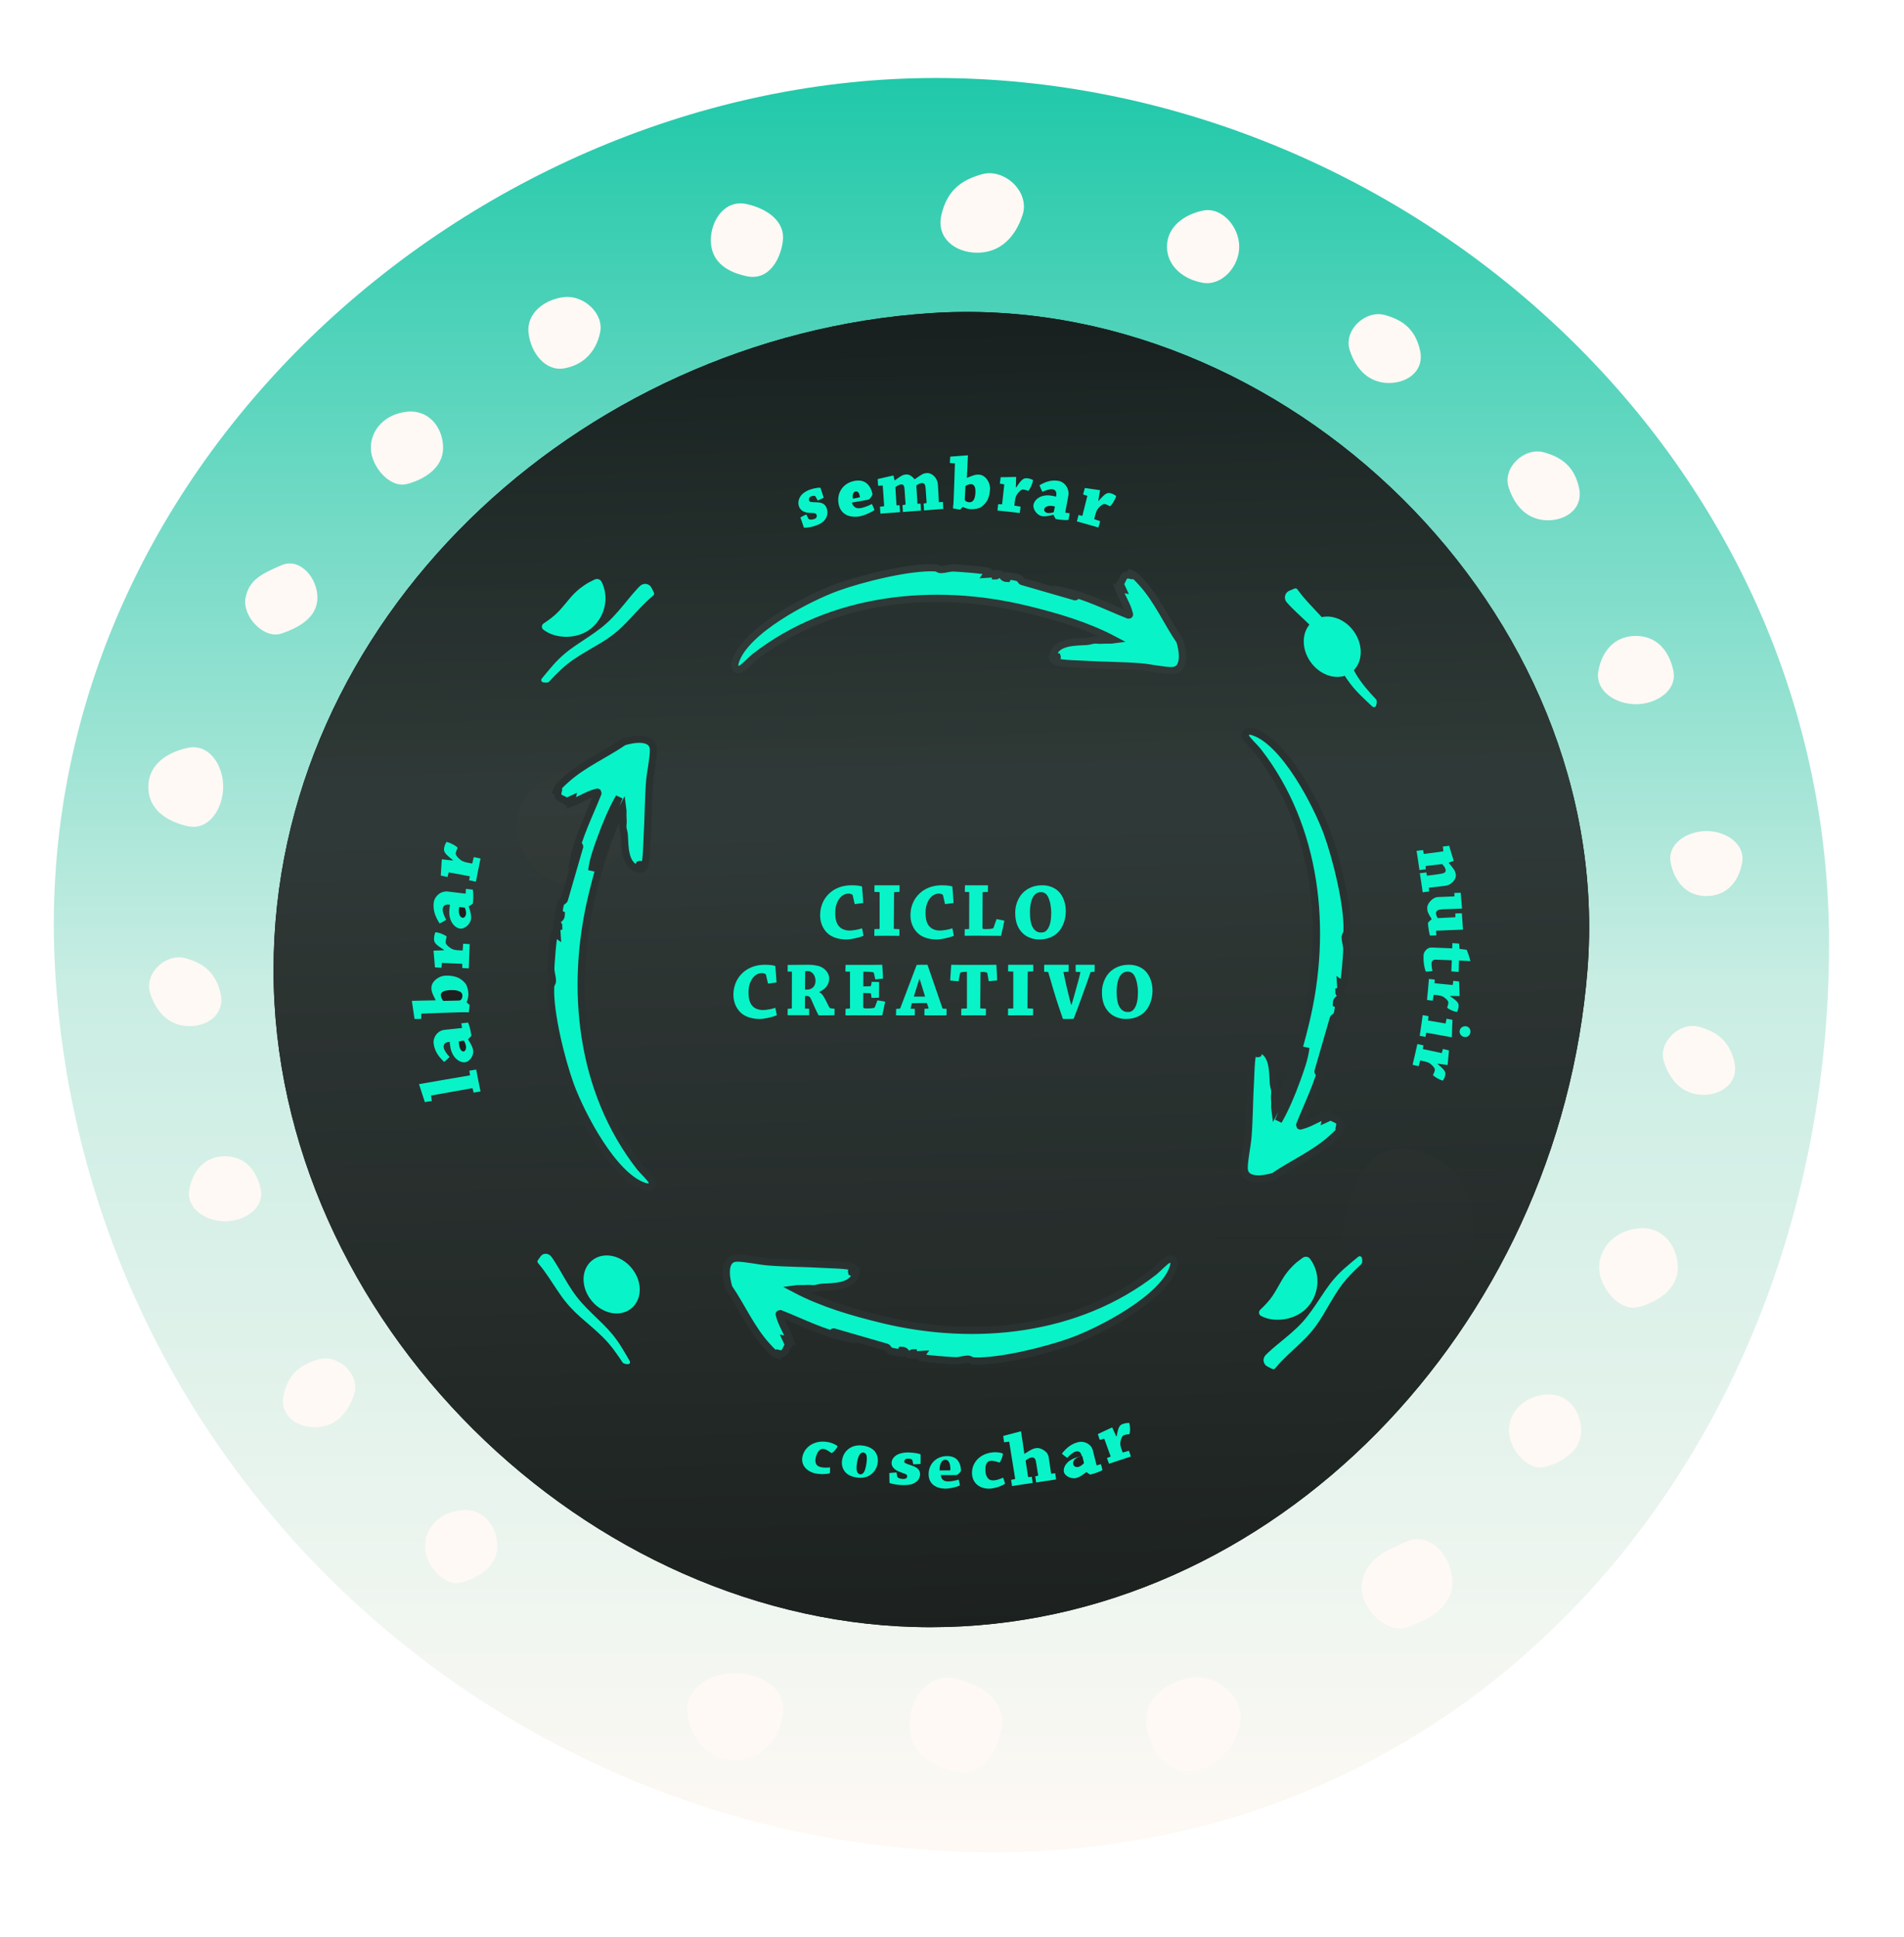 <?xml version="1.0" encoding="UTF-8"?>
<svg width="527px" height="536px" viewBox="0 0 527 536" version="1.1" xmlns="http://www.w3.org/2000/svg" xmlns:xlink="http://www.w3.org/1999/xlink">
    <title>Group 15</title>
    <defs>
        <linearGradient x1="50%" y1="2.05781572e-14%" x2="50%" y2="100%" id="linearGradient-1">
            <stop stop-color="#1FC8A9" offset="0%"></stop>
            <stop stop-color="#C9EDE3" offset="51.036%"></stop>
            <stop stop-color="#FFF9F5" offset="100%"></stop>
        </linearGradient>
        <path d="M231.186,491.016 C367.876,491.016 483.017,384.85 491,246.914 C498.983,108.979 375.502,0 247.226,0 C118.95,0 0,102.956 0,239.646 C0,376.337 94.495,491.016 231.186,491.016 Z" id="path-2"></path>
        <linearGradient x1="48.071%" y1="0.619%" x2="50%" y2="99.962%" id="linearGradient-4">
            <stop stop-color="#151918" offset="0%"></stop>
            <stop stop-color="#2B3432" offset="37.322%"></stop>
            <stop stop-color="#151918" offset="100%"></stop>
        </linearGradient>
        <path d="M242.657,428.742 C337.61,428.742 416.596,345.948 424.489,246.909 C432.382,147.871 340.567,58.568 242.657,65.077 C144.747,71.586 60.824,150.402 60.824,246.909 C60.824,343.416 147.704,428.742 242.657,428.742 Z" id="path-5"></path>
        <filter x="-115.3%" y="-115.4%" width="330.7%" height="330.8%" filterUnits="objectBoundingBox" id="filter-7">
            <feMorphology radius="64" operator="dilate" in="SourceAlpha" result="shadowSpreadOuter1"></feMorphology>
            <feOffset dx="0" dy="0" in="shadowSpreadOuter1" result="shadowOffsetOuter1"></feOffset>
            <feGaussianBlur stdDeviation="128" in="shadowOffsetOuter1" result="shadowBlurOuter1"></feGaussianBlur>
            <feColorMatrix values="0 0 0 0 0.335   0 0 0 0 0.635   0 0 0 0 0.58  0 0 0 0.12 0" type="matrix" in="shadowBlurOuter1"></feColorMatrix>
        </filter>
    </defs>
    <g id="Page-1" stroke="none" stroke-width="1" fill="none" fill-rule="evenodd">
        <g id="Group-15" transform="translate(14.893, 21.586)">
            <mask id="mask-3" fill="white">
                <use xlink:href="#path-2" transform="translate(245.684, 245.508) scale(-1, 1) translate(-245.684, -245.508)"></use>
            </mask>
            <use id="Mask-Copy-3" fill="url(#linearGradient-1)" transform="translate(245.684, 245.508) scale(-1, 1) translate(-245.684, -245.508)" xlink:href="#path-2"></use>
            <g id="Group-16" mask="url(#mask-3)" fill="#FFF9F5">
                <g transform="translate(26.161, 26.352)">
                    <path d="M289.166,442.092 C295.914,440.88 300.594,436.329 302.142,429.237 C303.69,422.146 296.117,415.534 289.197,416.292 C282.277,417.049 275.464,421.958 276.251,429.237 C277.039,436.516 282.417,443.303 289.166,442.092 Z" id="Oval-Copy-4"></path>
                    <path d="M115.111,54.005 C120.271,53.079 123.85,49.599 125.034,44.176 C126.217,38.754 120.426,33.699 115.135,34.278 C109.844,34.857 104.634,38.611 105.237,44.176 C105.839,49.742 109.951,54.931 115.111,54.005 Z" id="Oval-Copy-5"></path>
                    <path d="M291.946,30.338 C297.146,31.192 301.946,25.861 301.946,20.338 C301.946,14.815 297.146,9.292 291.946,10.338 C286.746,11.384 281.946,14.815 281.946,20.338 C281.946,25.861 286.746,29.484 291.946,30.338 Z" id="Oval-Copy-6"></path>
                    <path d="M348.446,402.37 C354.709,400.268 360.946,396.67 360.946,389.87 C360.946,383.07 354.906,375.801 348.374,378.641 C341.842,381.48 337.232,383.52 335.946,389.87 C334.66,396.22 342.184,404.472 348.446,402.37 Z" id="Oval-Copy-24"></path>
                    <path d="M36.859,127.386 C41.84,125.714 46.801,122.852 46.801,117.443 C46.801,112.034 41.997,106.253 36.801,108.512 C31.606,110.77 27.94,112.393 26.917,117.443 C25.894,122.494 31.878,129.057 36.859,127.386 Z" id="Oval-Copy-23"></path>
                    <path d="M117.446,196.37 C124.946,194.409 132.946,189.431 132.946,180.87 C132.946,172.31 126.954,164.37 117.446,165.37 C107.939,166.37 101.946,173.117 101.946,180.87 C101.946,188.623 109.946,198.331 117.446,196.37 Z" id="Oval-Copy-19"></path>
                    <path d="M412.446,313.776 C417.711,312.399 423.327,308.905 423.327,302.896 C423.327,296.887 419.12,291.313 412.446,292.015 C405.773,292.717 401.566,297.453 401.566,302.896 C401.566,308.338 407.182,315.152 412.446,313.776 Z" id="Oval-Copy-19"></path>
                    <path d="M71.588,86.01 C76.427,84.745 81.588,81.533 81.588,76.01 C81.588,70.488 77.722,65.365 71.588,66.01 C65.454,66.656 61.588,71.009 61.588,76.01 C61.588,81.012 66.749,87.276 71.588,86.01 Z" id="Oval-Copy-20"></path>
                    <path d="M386.588,358.01 C391.427,356.745 396.588,353.533 396.588,348.01 C396.588,342.488 392.722,337.365 386.588,338.01 C380.454,338.656 376.588,343.009 376.588,348.01 C376.588,353.012 381.749,359.276 386.588,358.01 Z" id="Oval-Copy-21"></path>
                    <path d="M86.588,390.01 C91.427,388.745 96.588,385.533 96.588,380.01 C96.588,374.488 92.722,369.365 86.588,370.01 C80.454,370.656 76.588,375.009 76.588,380.01 C76.588,385.012 81.749,391.276 86.588,390.01 Z" id="Oval-Copy-22"></path>
                    <path d="M165.672,28.51 C171.992,29.82 175.133,23.429 175.651,18.53 C176.17,13.632 171.819,9.945 165.672,8.551 C159.525,7.158 155.693,13.123 155.693,18.53 C155.693,23.937 159.352,27.199 165.672,28.51 Z" id="Oval-Copy-14"></path>
                    <path d="M223.451,442.125 C231.531,443.8 235.546,435.629 236.209,429.367 C236.872,423.104 231.31,418.391 223.451,416.609 C215.592,414.827 210.693,422.454 210.693,429.367 C210.693,436.279 215.371,440.449 223.451,442.125 Z" id="Oval-Copy-25"></path>
                    <path d="M347.946,307.586 C358.716,307.586 366.761,302.975 366.761,292.206 C366.761,281.436 362.25,273.398 350.446,270.37 C338.642,267.342 333.446,279.101 330.946,289.87 C328.446,300.64 337.177,307.586 347.946,307.586 Z" id="Oval-Copy-15"></path>
                    <path d="M162.454,439.057 C169.719,439.057 174.106,433.955 175.609,426.931 C177.112,419.907 169.719,415.057 162.454,415.057 C155.188,415.057 147.94,419.823 149.298,426.931 C150.656,434.039 155.188,439.057 162.454,439.057 Z" id="Oval-Copy-9"></path>
                    <path d="M431.233,200.053 C436.681,200.053 439.97,196.227 441.097,190.961 C442.224,185.694 436.681,182.057 431.233,182.057 C425.785,182.057 420.35,185.631 421.368,190.961 C422.387,196.29 425.785,200.053 431.233,200.053 Z" id="Oval-Copy-9" transform="translate(431.244, 191.055) scale(-1, 1) translate(-431.244, -191.055)"></path>
                    <path d="M21.233,290.053 C26.681,290.053 29.97,286.227 31.097,280.961 C32.224,275.694 26.681,272.057 21.233,272.057 C15.785,272.057 10.35,275.631 11.368,280.961 C12.387,286.29 15.785,290.053 21.233,290.053 Z" id="Oval-Copy-9" transform="translate(21.244, 281.055) scale(1, -1) translate(-21.244, -281.055)"></path>
                    <path d="M411.732,146.953 C417.453,146.953 420.907,142.936 422.09,137.406 C423.273,131.876 417.453,128.057 411.732,128.057 C406.012,128.057 400.305,131.81 401.375,137.406 C402.444,143.002 406.012,146.953 411.732,146.953 Z" id="Oval-Copy-12" transform="translate(411.744, 137.505) scale(1, -1) translate(-411.744, -137.505)"></path>
                    <path d="M10.813,180.683 C16.848,182.056 20.718,175.751 20.718,169.78 C20.718,163.808 16.848,157.729 10.813,159.058 C4.777,160.388 0,163.899 0,169.871 C0,175.843 4.777,179.311 10.813,180.683 Z" id="Oval-Copy-16"></path>
                    <path d="M387.39,96.052 C392.764,96.052 397.283,92.484 395.985,86.97 C394.687,81.457 391.629,78.729 386.255,77.24 C380.881,75.751 374.741,81.457 376.525,86.97 C378.309,92.484 382.016,96.052 387.39,96.052 Z" id="Oval-Copy-8"></path>
                    <path d="M11.39,236.052 C16.764,236.052 21.283,232.484 19.985,226.97 C18.687,221.457 15.629,218.729 10.255,217.24 C4.881,215.751 -1.259,221.457 0.525,226.97 C2.309,232.484 6.016,236.052 11.39,236.052 Z" id="Oval-Copy-17"></path>
                    <path d="M343.39,58.052 C348.764,58.052 353.283,54.484 351.985,48.97 C350.687,43.457 347.629,40.729 342.255,39.24 C336.881,37.751 330.741,43.457 332.525,48.97 C334.309,54.484 338.016,58.052 343.39,58.052 Z" id="Oval-Copy-10"></path>
                    <path d="M430.39,255.052 C435.764,255.052 440.283,251.484 438.985,245.97 C437.687,240.457 434.629,237.729 429.255,236.24 C423.881,234.751 417.741,240.457 419.525,245.97 C421.309,251.484 425.016,255.052 430.39,255.052 Z" id="Oval-Copy-11"></path>
                    <path d="M48.44,347.052 C53.814,347.052 58.333,343.484 57.035,337.97 C55.737,332.457 52.679,329.729 47.305,328.24 C41.931,326.751 35.791,332.457 37.575,337.97 C39.359,343.484 43.066,347.052 48.44,347.052 Z" id="Oval-Copy-8" transform="translate(47.26, 337.526) scale(-1, 1) translate(-47.26, -337.526)"></path>
                    <path d="M232.17,22 C238.376,22 243.594,17.88 242.095,11.513 C240.596,5.146 237.065,1.997 230.859,0.277 C224.654,-1.442 217.564,5.146 219.623,11.513 C221.683,17.88 225.965,22 232.17,22 Z" id="Oval-Copy-13" transform="translate(230.807, 11) scale(-1, 1) translate(-230.807, -11)"></path>
                </g>
            </g>
            <mask id="mask-6" fill="white">
                <use xlink:href="#path-5"></use>
            </mask>
            <g id="Mask-Copy-3" opacity="0.962">
                <use fill="black" fill-opacity="1" filter="url(#filter-7)" xlink:href="#path-5"></use>
                <use fill="url(#linearGradient-4)" fill-rule="evenodd" xlink:href="#path-5"></use>
            </g>
            <g id="Nutrir" mask="url(#mask-6)">
                <g transform="translate(345.107, 338.271) rotate(-50) translate(-345.107, -338.271)translate(325.107, 330.414)" id="Group-2-Copy-2">
                    <g transform="translate(-0, -0)">
                        <g id="Group-11" transform="translate(0, -0)" fill="#09F3C8">
                            <path d="M25.188,7.088 C25.146,6.75 25.095,6.413 25.036,6.076 C24.764,4.441 24.396,2.825 24.223,1.164 C24.041,-0.532 24.174,-2.267 24.365,-3.951 C24.366,-3.955 24.366,-3.96 24.367,-3.964 C24.448,-4.692 23.813,-5.293 23.112,-5.147 C18.919,-4.276 14.78,0.302 14.78,5.302 C14.78,10.367 18.234,14.606 22.862,15.688 C23.631,15.867 24.4,15.391 24.602,14.611 C24.835,13.709 25.111,12.538 25.188,11.776 C25.22,11.468 25.248,11.161 25.272,10.853 C25.385,9.59 25.345,8.337 25.188,7.088" id="Fill-1" transform="translate(20.058, 5.278) rotate(-90) translate(-20.058, -5.278)"></path>
                            <path d="M22.626,20.673 C22.91,17.823 22.764,14.987 22.304,12.164 C21.854,9.27 21.243,6.401 20.976,3.467 C20.69,0.488 20.966,-2.545 21.339,-5.497 L21.339,-5.497 C21.4,-5.996 20.882,-6.533 20.389,-6.923 C20.017,-7.216 19.473,-7.003 19.386,-6.531 C19.099,-4.976 18.798,-3.425 18.565,-1.864 C18.124,0.9 18.093,3.649 18.383,6.436 C18.659,9.334 19.096,12.236 19.189,15.163 C19.3,18.129 18.854,21.095 18.309,23.992 C17.944,25.963 17.555,27.93 17.314,29.917 C17.289,30.125 17.262,30.427 17.235,30.765 C17.131,32.093 18.294,33.16 19.572,32.905 C20.104,32.799 20.63,32.673 21.148,32.527 C21.417,32.452 21.605,32.202 21.609,31.916 C21.617,31.243 21.637,30.02 21.685,29.318 C21.883,26.426 22.368,23.553 22.626,20.673" id="Fill-3-Copy" transform="translate(20, 12.943) rotate(90) translate(-20, -12.943)"></path>
                        </g>
                    </g>
                </g>
            </g>
            <g id="Cosechar" mask="url(#mask-6)">
                <g transform="translate(132.571, 315.001)" id="Group-14">
                    <g transform="translate(20.069, 21.216) rotate(50) translate(-20.069, -21.216)translate(0.764, 11.216)">
                        <ellipse id="Oval" stroke="#09F3C8" stroke-width="4" fill="#09F3C8" cx="18.653" cy="7.15" rx="6.58" ry="5.15"></ellipse>
                        <path d="M21.676,24.958 C21.933,22.207 21.801,19.469 21.385,16.745 C20.979,13.951 20.427,11.182 20.186,8.351 C19.928,5.475 20.177,2.547 20.513,-0.302 L20.513,-0.302 C20.569,-0.784 20.101,-1.302 19.656,-1.678 C19.32,-1.962 18.829,-1.756 18.75,-1.3 C18.491,0.2 18.219,1.697 18.009,3.204 C17.611,5.873 17.582,8.525 17.844,11.216 C18.093,14.013 18.489,16.814 18.573,19.639 C18.673,22.503 18.27,25.366 17.778,28.162 C17.448,30.064 17.097,31.963 16.879,33.88 C16.856,34.081 16.832,34.373 16.808,34.699 C16.714,35.981 17.764,37.011 18.918,36.765 C19.399,36.662 19.873,36.54 20.341,36.4 C20.584,36.327 20.754,36.087 20.757,35.81 C20.764,35.161 20.783,33.98 20.826,33.302 C21.005,30.511 21.443,27.738 21.676,24.958" id="Fill-3-Copy-2" fill="#09F3C8" transform="translate(19.305, 17.497) rotate(90) translate(-19.305, -17.497)"></path>
                    </g>
                </g>
            </g>
            <g id="Labrar" mask="url(#mask-6)">
                <g transform="translate(147.107, 150.271) rotate(140) translate(-147.107, -150.271)translate(127.107, 142.414)" id="Group-9">
                    <g transform="translate(-0, 0)">
                        <path d="M25.091,12.289 C25.049,11.95 24.999,11.613 24.94,11.275 C24.67,9.638 24.305,8.019 24.134,6.356 C23.953,4.658 24.084,2.921 24.274,1.235 C24.275,1.23 24.275,1.226 24.276,1.221 C24.356,0.492 23.727,-0.109 23.03,0.037 C18.869,0.909 14.762,5.494 14.762,10.5 C14.762,15.572 18.189,19.817 22.783,20.9 C23.545,21.08 24.309,20.603 24.509,19.821 C24.74,18.918 25.014,17.746 25.091,16.983 C25.122,16.675 25.151,16.367 25.175,16.059 C25.286,14.794 25.247,13.539 25.091,12.289" id="Fill-1" fill="#09F3C8" transform="translate(20, 10.476) scale(-1, -1) rotate(-90) translate(-20, -10.476)"></path>
                        <path d="M22.628,10.503 C22.912,7.653 22.766,4.817 22.305,1.994 C21.856,-0.9 21.244,-3.769 20.977,-6.702 C20.691,-9.682 20.967,-12.715 21.339,-15.667 L21.339,-15.667 C21.401,-16.166 20.882,-16.703 20.389,-17.093 C20.017,-17.386 19.473,-17.173 19.385,-16.701 C19.099,-15.146 18.797,-13.595 18.564,-12.034 C18.123,-9.27 18.091,-6.521 18.382,-3.733 C18.658,-0.836 19.096,2.066 19.189,4.993 C19.3,7.959 18.853,10.926 18.308,13.822 C17.943,15.793 17.553,17.761 17.312,19.747 C17.287,19.955 17.26,20.257 17.233,20.595 C17.13,21.923 18.292,22.99 19.571,22.735 C20.104,22.629 20.63,22.503 21.148,22.357 C21.418,22.282 21.606,22.033 21.61,21.746 C21.618,21.073 21.638,19.85 21.686,19.148 C21.884,16.257 22.37,13.384 22.628,10.503" id="Fill-3-Copy" fill="#09F3C8" transform="translate(20, 2.773) scale(1, -1) rotate(90) translate(-20, -2.773)"></path>
                    </g>
                </g>
            </g>
            <g id="Sembrar" mask="url(#mask-6)">
                <g transform="translate(354.107, 157.747) rotate(54) translate(-354.107, -157.747)translate(334.107, 150.414)" id="Group-14">
                    <g transform="translate(0, 0)">
                        <path d="M22.697,15.191 C22.989,12.34 22.839,9.504 22.366,6.682 C21.905,3.787 21.277,0.919 21.003,-2.015 C20.709,-4.994 20.992,-8.027 21.375,-10.979 L21.375,-10.979 C21.438,-11.479 20.906,-12.016 20.399,-12.405 C20.017,-12.699 19.459,-12.486 19.369,-12.013 C19.075,-10.459 18.765,-8.908 18.526,-7.347 C18.073,-4.582 18.041,-1.834 18.339,0.954 C18.622,3.851 19.072,6.754 19.167,9.68 C19.281,12.647 18.823,15.613 18.263,18.509 C17.888,20.481 17.488,22.448 17.241,24.434 C17.215,24.643 17.187,24.944 17.16,25.282 C17.054,26.611 18.247,27.678 19.56,27.423 C20.107,27.316 20.647,27.19 21.179,27.045 C21.456,26.969 21.649,26.72 21.652,26.434 C21.66,25.761 21.681,24.538 21.73,23.835 C21.934,20.944 22.432,18.071 22.697,15.191" id="Fill-3-Copy-2" fill="#09F3C8" transform="translate(20, 7.46) scale(1, -1) rotate(90) translate(-20, -7.46)"></path>
                        <ellipse id="Oval" fill="#09F3C8" cx="19.568" cy="7.333" rx="8.846" ry="7.333"></ellipse>
                    </g>
                </g>
            </g>
            <g id="Group-3" transform="translate(99.107, 91.414)">
                <g id="nutrir" transform="translate(285.405, 153.546) rotate(1) translate(-285.405, -153.546)translate(277.48, 121.037)" fill="#09F3C8">
                    <path d="M2.905,55.368 L2.747,56.3 C2.754,56.362 2.771,56.386 2.813,56.394 C4.482,56.721 6.399,57.096 8.007,57.41 L8.319,56.263 C8.875,56.372 9.468,56.508 10,56.632 C9.913,57.537 9.716,60.55 9.695,60.648 C9.691,60.668 9.686,60.688 9.645,60.679 C8.746,60.565 7.863,60.475 6.964,60.36 L6.919,60.474 C9.088,62.168 9.259,62.673 9.048,63.656 C8.942,64.147 8.704,64.654 8.475,65.018 C7.507,64.828 5.956,63.952 5.686,63.51 C5.764,63.341 6.056,62.784 6.158,62.312 C6.2,62.116 6.218,61.934 6.095,61.706 C5.862,61.291 5.554,60.925 4.892,60.406 C4.448,60.073 3.797,59.905 3.224,59.772 C2.874,59.703 2.4,59.611 2.091,59.551 L1.682,61.15 C1.126,61.041 0.549,60.928 3.56717713e-13,60.781 C0.177,59.955 0.44,58.736 0.639,57.812 C0.824,56.947 1.041,55.843 1.218,55.018 C1.775,55.127 2.393,55.247 2.905,55.368 L2.905,55.368 Z" id="Path"></path>
                    <path d="M14.204,52.84 C13.264,52.715 12.746,51.911 12.868,51.091 C12.973,50.386 13.725,49.75 14.613,49.868 C15.343,49.965 15.966,50.666 15.832,51.567 C15.689,52.519 14.935,52.937 14.204,52.84 L14.204,52.84 Z" id="Path"></path>
                    <path d="M9.176,47.869 C9.702,47.949 10.303,48.062 10.825,48.162 C10.755,49.308 10.76,52.776 10.737,52.945 C10.732,52.987 10.712,52.983 10.674,52.978 C8.573,52.637 5.579,52.14 3.632,51.845 L3.442,52.993 C2.897,52.911 2.352,52.829 1.825,52.749 C1.929,51.951 2.085,50.754 2.203,49.852 C2.319,48.97 2.444,47.854 2.557,46.993 C3.083,47.073 3.667,47.162 4.171,47.26 L4.065,48.378 C4.076,48.444 4.112,48.471 4.151,48.477 L8.941,49.204 L9.176,47.869 Z" id="Path"></path>
                    <path d="M5.717,37.107 L5.684,38.043 C5.7,38.105 5.718,38.126 5.757,38.129 C7.349,38.255 9.178,38.399 10.712,38.52 L10.861,37.353 C11.392,37.394 11.96,37.459 12.47,37.52 C12.5,38.421 12.684,41.413 12.676,41.512 C12.674,41.531 12.673,41.551 12.634,41.548 C11.783,41.541 10.952,41.555 10.102,41.548 L10.073,41.666 C12.298,43.081 12.518,43.557 12.441,44.55 C12.403,45.047 12.244,45.573 12.075,45.96 C11.151,45.887 9.602,45.205 9.296,44.802 C9.349,44.626 9.553,44.043 9.59,43.566 C9.605,43.367 9.599,43.187 9.457,42.976 C9.19,42.595 8.859,42.27 8.18,41.837 C7.727,41.561 7.101,41.472 6.551,41.408 C6.218,41.382 5.765,41.347 5.471,41.323 L5.286,42.947 C4.755,42.905 4.204,42.862 3.677,42.78 C3.741,41.946 3.836,40.715 3.909,39.781 C3.976,38.908 4.042,37.794 4.107,36.96 C4.637,37.002 5.227,37.048 5.717,37.107 L5.717,37.107 Z" id="Path"></path>
                    <path d="M3.18,28.938 C3.805,28.294 4.311,28.24 4.924,28.249 C6.152,28.268 7.268,28.305 7.531,28.31 C7.992,28.316 10.116,28.369 10.401,28.374 C10.408,28.026 10.418,27.455 10.426,26.944 C11.04,26.953 11.698,26.983 12.288,27.033 C12.325,27.463 12.36,27.954 12.397,28.363 C12.395,28.444 12.46,28.506 12.569,28.508 C13.138,28.578 13.86,28.63 14.385,28.7 C14.915,29.729 15.495,31.699 15.493,31.761 C15.492,31.801 15.471,31.821 15.405,31.82 C14.923,31.793 12.929,31.741 12.338,31.712 C12.319,32.754 12.3,33.898 12.305,34.857 C11.669,34.848 10.925,34.817 10.268,34.744 C10.284,33.887 10.328,32.621 10.344,31.682 C10.146,31.68 9.709,31.652 8.503,31.633 C7.605,31.62 6.751,31.607 5.764,31.592 C5.151,31.583 4.77,32.068 4.762,32.516 C4.748,33.333 4.887,34.112 5.052,34.747 C4.458,34.84 3.778,34.913 3.207,34.944 C2.64,33.526 2.469,32.032 2.496,30.521 C2.505,29.969 2.667,29.461 3.18,28.938 L3.18,28.938 Z" id="Path"></path>
                    <path d="M4.195,24.954 C4.074,24.748 3.653,22.891 3.56,21.482 C3.772,21.147 4.07,20.827 4.555,20.429 L4.548,20.323 C3.435,18.641 3.344,18.239 3.287,17.386 C3.201,16.084 4.791,14.349 6.086,14.262 C7.7,14.154 9.378,14.063 10.759,13.991 L10.738,13.029 C11.31,12.99 11.928,12.97 12.481,12.954 C12.582,13.827 12.876,16.979 12.917,17.254 C12.919,17.297 12.878,17.321 12.836,17.324 C11.349,17.423 9.477,17.485 7.927,17.589 C7.312,17.63 6.567,17.659 6.119,17.967 C5.733,18.251 5.731,18.551 5.75,18.828 C5.774,19.191 5.957,19.693 6.281,20.078 C7.725,20.002 9.847,19.838 11.12,19.754 L11.093,18.705 C11.69,18.687 12.347,18.643 12.901,18.627 C12.975,19.415 13.262,22.782 13.284,23.101 C13.285,23.123 13.223,23.148 13.201,23.149 C10.95,23.279 8.4,23.408 5.958,23.571 C5.873,23.577 5.832,23.601 5.837,23.665 L5.958,24.857 C5.406,24.895 4.747,24.917 4.195,24.954 L4.195,24.954 Z" id="Path"></path>
                    <path d="M7.316,0.247 C7.917,0.155 8.544,0.082 9.081,3.70387634e-13 C9.336,1.022 10.375,4.003 10.395,4.128 C10.401,4.169 10.38,4.172 10.359,4.175 C9.924,4.347 9.486,4.498 9.053,4.67 L9.048,4.777 C10.665,6.589 10.89,7.021 11.046,7.973 C11.192,8.863 10.514,9.836 9.851,10.36 C9.249,10.855 8.597,11.038 8.017,11.127 C6.792,11.313 4.999,11.521 3.62,11.709 L3.746,12.75 C3.166,12.838 2.522,12.936 1.959,13 C1.831,12.214 1.665,11.2 1.523,10.33 C1.378,9.44 1.197,8.471 1.078,7.747 C1.658,7.659 2.303,7.561 2.865,7.497 L3.043,8.319 C3.072,8.356 3.097,8.374 3.164,8.384 C4.027,8.275 5.227,8.071 6.065,7.944 C7.05,7.774 7.566,7.695 7.864,7.502 C8.239,7.233 8.259,6.954 8.209,6.644 C8.133,6.189 7.674,5.537 7.185,5.102 C5.936,5.27 3.866,5.542 2.642,5.728 L2.723,6.628 C2.142,6.716 1.519,6.81 0.958,6.874 C0.838,6.15 0.669,5.115 0.534,4.287 C0.392,3.418 0.198,2.366 0.066,1.559 C0.646,1.471 1.29,1.373 1.853,1.309 L2.062,2.317 C2.093,2.375 2.139,2.389 2.183,2.383 L7.49,1.578 L7.316,0.247 Z" id="Path"></path>
                </g>
                <g id="cosechar" transform="translate(153.642, 291.224) rotate(-3) translate(-153.642, -291.224)translate(108.094, 283.145)">
                    <path d="M84.284,9.378 L85.26,9.073 C85.317,9.038 85.332,9.013 85.32,8.973 C84.833,7.376 84.275,5.543 83.807,4.006 L82.549,4.279 C82.386,3.747 82.233,3.17 82.098,2.652 C83.014,2.299 86.019,1.046 86.125,1.018 C86.145,1.013 86.167,1.008 86.179,1.046 C86.5,1.877 86.836,2.683 87.157,3.513 L87.29,3.499 C87.884,0.824 88.289,0.439 89.34,0.157 C89.866,0.017 90.469,-0.018 90.932,0.008 C91.213,0.934 91.112,2.688 90.814,3.13 C90.613,3.142 89.934,3.152 89.431,3.288 C89.22,3.344 89.037,3.415 88.874,3.628 C88.587,4.026 88.38,4.464 88.197,5.282 C88.088,5.822 88.238,6.464 88.385,7.022 C88.487,7.357 88.626,7.81 88.716,8.105 L90.457,7.703 C90.619,8.235 90.787,8.787 90.907,9.33 C90.024,9.567 88.721,9.916 87.734,10.181 C86.809,10.429 85.638,10.764 84.755,11 C84.593,10.468 84.413,9.876 84.284,9.378 L84.284,9.378 Z" id="Path" fill="#09F3C8"></path>
                    <path d="M78.319,13.015 C77.172,13.864 76.234,14.335 75.428,14.488 C74.303,14.7 72.448,13.933 72.184,12.656 C71.949,11.521 72.951,9.331 76.324,8.694 C76.791,8.606 77.13,8.542 77.343,8.503 C77.196,7.477 76.693,6.961 75.739,7.141 C75.017,7.277 74.01,8.057 73.3,8.781 C72.806,8.411 72.318,7.976 71.874,7.533 C73.159,6.069 74.583,4.958 76.598,4.578 C78.231,4.269 80.114,5.283 80.471,7.006 C80.747,8.344 81.12,10.254 81.28,11.129 C81.304,11.251 81.313,11.291 81.419,11.271 L82.531,10.999 C82.639,11.525 82.787,12.13 82.874,12.661 C82.56,12.846 81.112,13.414 79.415,13.734 C79.165,13.592 78.823,13.32 78.425,12.995 L78.319,13.015 Z" id="Path" fill="#09F3C8"></path>
                    <path d="M76.234,11.447 C76.893,11.309 77.487,10.821 77.822,10.499 C77.863,10.434 77.848,10.354 77.843,10.327 C77.722,9.681 77.627,9.17 77.497,8.47 C77.34,8.475 77.137,8.517 76.96,8.555 C75.312,8.9 74.722,9.835 74.872,10.642 C74.993,11.287 75.726,11.554 76.234,11.447 L76.234,11.447 Z" id="Path" fill="#1F1F1F"></path>
                    <path d="M57.471,14.04 L58.529,13.877 C58.574,13.872 58.613,13.826 58.608,13.785 C58.265,10.611 57.825,6.544 57.491,3.453 L56.066,3.545 C56.004,2.964 55.956,2.319 55.921,1.777 C57.173,1.554 60.631,0.787 60.852,0.765 C60.897,0.762 60.92,0.78 60.928,0.842 C61.114,2.564 61.296,4.874 61.503,6.992 L61.617,7.002 C63.683,5.801 64.053,5.703 64.918,5.621 C65.85,5.533 67.093,6.254 67.719,7.075 C67.981,7.426 68.146,7.914 68.218,8.578 C68.357,9.864 68.488,11.487 68.621,12.921 L69.756,12.855 C69.817,13.416 69.885,14.038 69.921,14.58 C69.122,14.655 68.057,14.756 67.192,14.839 C66.261,14.927 65.199,15.048 64.355,15.128 C64.297,14.588 64.232,13.986 64.192,13.403 L64.964,13.288 C65.005,13.263 65.023,13.22 65.019,13.178 C64.941,12.263 64.779,10.959 64.691,10.149 C64.603,9.34 64.569,8.819 64.31,8.487 C64.078,8.215 63.821,8.115 63.399,8.154 C62.89,8.203 62.253,8.535 61.756,8.918 C61.872,10.185 62.074,12.262 62.211,13.528 L63.237,13.493 C63.298,14.054 63.363,14.656 63.378,15.199 C62.557,15.277 61.448,15.382 60.449,15.477 C59.54,15.563 58.5,15.682 57.635,15.765 C57.574,15.204 57.508,14.581 57.471,14.04 L57.471,14.04 Z" id="Path" fill="#09F3C8"></path>
                    <path d="M53.09,6.159 C53.891,6.146 55.03,6.345 55.568,6.641 C55.58,7.312 54.915,8.84 54.474,9.086 C54.184,8.983 53.039,8.458 52.15,8.473 C51.66,8.48 51.24,8.639 50.915,9.165 C50.59,9.734 50.491,10.386 50.506,11.361 C50.523,12.402 50.823,12.983 51.231,13.432 C51.617,13.86 52.285,13.935 52.73,13.928 C53.62,13.914 54.638,13.573 55.301,13.302 C55.466,13.863 55.655,14.511 55.753,15.03 C54.32,15.812 52.567,16.143 51.655,16.157 C48.917,16.2 46.798,14.587 46.754,11.919 C46.703,8.84 49.152,6.221 53.09,6.159 L53.09,6.159 Z" id="Path" fill="#09F3C8"></path>
                    <path d="M40.21,6.542 C41.468,6.622 42.393,7.113 42.9,7.754 C43.499,8.539 43.815,9.581 43.73,10.833 C43.689,11.126 42.719,11.909 42.555,11.919 C42.023,11.943 39.932,11.811 38.126,11.696 C38.122,12.345 38.341,12.732 38.587,13.003 C39.024,13.463 39.55,13.536 40.077,13.569 C40.95,13.625 42.291,13.395 42.977,13.203 C43.084,13.721 43.203,14.357 43.252,14.851 C42.018,15.304 40.205,15.582 39.231,15.521 C36.531,15.35 34.567,13.947 34.756,11.188 C34.945,8.41 37.165,6.349 40.21,6.542 L40.21,6.542 Z" id="Path" fill="#09F3C8"></path>
                    <path d="M38.413,8.182 C38.089,8.724 37.888,9.247 37.848,10.378 C38.7,10.443 39.894,10.505 40.602,10.531 C40.748,10.542 40.828,10.435 40.838,10.237 C40.873,9.644 40.816,8.903 40.67,8.467 C40.48,7.943 40.133,7.576 39.623,7.538 C39.209,7.507 38.789,7.588 38.413,8.182 L38.413,8.182 Z" id="Path" fill="#1F1F1F"></path>
                    <path d="M26.051,11.506 C26.064,11.567 26.072,11.649 26.192,11.745 C26.532,11.992 26.955,12.148 27.35,12.2 C27.657,12.241 27.921,12.275 28.201,12.211 C28.505,12.13 28.735,11.959 28.79,11.624 C28.87,11.132 28.629,10.959 27.217,10.41 C25.322,9.658 24.5,8.644 24.703,7.403 C24.893,6.24 26.004,5.479 26.99,5.206 C27.743,4.983 28.773,4.858 30.222,5.048 C31.407,5.204 32.441,5.461 32.811,5.67 C32.779,6.552 32.743,7.454 32.668,8.329 C32.082,8.352 31.366,8.339 30.65,8.326 L30.488,7.257 C30.48,7.175 30.452,7.072 30.392,7.023 C30.155,6.831 29.835,6.729 29.55,6.691 C29.308,6.659 28.929,6.649 28.712,6.741 C28.473,6.831 28.265,7.005 28.208,7.359 C28.137,7.793 28.469,7.958 30.091,8.595 C31.607,9.196 32.615,9.893 32.357,11.47 C32.178,12.573 31.28,13.402 30.008,13.778 C29.235,13.978 28.04,14.022 26.657,13.84 C25.625,13.704 24.525,13.438 23.811,13.143 C23.827,12.219 23.866,11.298 23.9,10.396 C24.534,10.36 25.212,10.328 25.905,10.338 L26.051,11.506 Z" id="Path" fill="#09F3C8"></path>
                    <path d="M11.755,9.501 C11.028,8.552 10.726,7.398 11.083,5.931 C11.45,4.427 12.471,3.231 13.861,2.661 C14.883,2.23 16.138,2.213 17.323,2.481 C18.37,2.719 19.204,3.149 19.862,3.781 C20.717,4.638 21.195,6.013 20.782,7.708 C20.372,9.385 19.076,10.599 17.734,11.058 C16.848,11.36 15.799,11.383 14.673,11.128 C13.508,10.863 12.387,10.329 11.755,9.501 L11.755,9.501 Z" id="Path" fill="#09F3C8"></path>
                    <path d="M16.674,10.029 C17.134,9.608 17.398,8.848 17.686,7.537 C17.948,6.344 17.935,5.7 17.855,5.185 C17.744,4.724 17.458,4.445 17.128,4.363 C16.799,4.28 16.476,4.343 16.161,4.635 C15.765,5.031 15.419,5.729 15.157,6.922 C14.838,8.369 14.857,9.077 15.023,9.552 C15.174,10.003 15.418,10.208 15.748,10.291 C16.059,10.37 16.373,10.345 16.674,10.029 L16.674,10.029 Z" id="Path" fill="#1F1F1F"></path>
                    <path d="M7.886,1.08 C8.623,1.303 9.602,1.809 10,2.224 C9.794,2.815 8.694,3.957 8.211,4.043 C7.978,3.866 7.099,3.075 6.28,2.828 C5.83,2.691 5.394,2.708 4.927,3.073 C4.447,3.475 4.145,4.015 3.846,4.873 C3.527,5.787 3.614,6.382 3.843,6.893 C4.058,7.38 4.646,7.641 5.056,7.765 C5.875,8.012 6.916,8.011 7.611,7.968 C7.582,8.506 7.546,9.128 7.468,9.61 C5.904,9.874 4.193,9.652 3.353,9.399 C0.834,8.638 -0.586,6.609 0.231,4.266 C1.176,1.56 4.261,-0.014 7.886,1.08 L7.886,1.08 Z" id="Path" fill="#09F3C8"></path>
                </g>
                <g id="labrar" transform="translate(0, 120)">
                    <path d="M15.861,10.632 L16.022,9.598 C16.013,9.528 15.994,9.502 15.949,9.493 C14.099,9.151 11.974,8.759 10.193,8.429 L9.864,9.705 C9.247,9.592 8.589,9.447 8,9.316 C8.084,8.312 8.262,4.968 8.284,4.859 C8.289,4.838 8.293,4.815 8.339,4.824 C9.334,4.94 10.311,5.03 11.307,5.146 L11.356,5.019 C8.935,3.167 8.739,2.61 8.959,1.517 C9.07,0.972 9.326,0.407 9.575,0 C10.648,0.199 12.375,1.152 12.679,1.639 C12.593,1.827 12.278,2.448 12.172,2.972 C12.129,3.191 12.112,3.392 12.25,3.644 C12.513,4.1 12.858,4.504 13.596,5.071 C14.092,5.434 14.814,5.613 15.449,5.753 C15.838,5.825 16.363,5.921 16.706,5.985 L17.136,4.207 C17.753,4.321 18.393,4.439 19,4.597 C18.815,5.514 18.541,6.868 18.334,7.895 C18.139,8.856 17.915,10.083 17.73,11 C17.113,10.887 16.427,10.76 15.861,10.632 L15.861,10.632 Z" id="Path" fill="#09F3C8"></path>
                    <path d="M15.744,17.926 C16.282,19.368 16.483,20.473 16.381,21.337 C16.239,22.542 14.796,24.154 13.327,23.988 C12.023,23.842 9.985,22.093 10.412,18.478 C10.471,17.978 10.515,17.614 10.541,17.388 C9.384,17.188 8.659,17.521 8.539,18.544 C8.448,19.317 8.957,20.595 9.506,21.555 C8.942,21.929 8.311,22.273 7.685,22.571 C6.527,20.783 5.795,18.974 6.051,16.814 C6.257,15.063 7.977,13.506 9.958,13.728 C11.496,13.902 13.685,14.17 14.684,14.305 C14.824,14.321 14.871,14.327 14.884,14.213 L14.957,13 C15.563,13.068 16.264,13.124 16.868,13.215 C16.964,13.594 17.1,15.245 16.885,17.063 C16.648,17.267 16.241,17.521 15.758,17.812 L15.744,17.926 Z" id="Path" fill="#09F3C8"></path>
                    <path d="M14.988,19.973 C15.052,19.333 14.84,18.657 14.686,18.262 C14.648,18.206 14.585,18.198 14.564,18.195 C14.055,18.127 13.651,18.074 13.1,18 C13.064,18.145 13.045,18.341 13.028,18.514 C12.869,20.113 13.413,20.91 14.049,20.995 C14.558,21.062 14.94,20.465 14.988,19.973 L14.988,19.973 Z" id="Path" fill="#1F1F1F"></path>
                    <path d="M13.95,34.9 L13.95,33.823 C13.93,33.753 13.909,33.729 13.865,33.727 C12.081,33.651 10.033,33.563 8.316,33.49 L8.196,34.837 C7.601,34.811 6.963,34.761 6.392,34.714 C6.323,33.679 5.995,30.25 6,30.136 C6.001,30.113 6.002,30.09 6.046,30.092 C6.995,30.064 7.924,30.012 8.873,29.984 L8.901,29.848 C6.359,28.318 6.093,27.779 6.139,26.635 C6.161,26.063 6.318,25.451 6.49,25 C7.526,25.044 9.283,25.761 9.641,26.212 C9.588,26.416 9.386,27.095 9.364,27.644 C9.355,27.873 9.369,28.08 9.535,28.317 C9.849,28.743 10.232,29.102 11.008,29.571 C11.525,29.868 12.228,29.944 12.844,29.993 C13.219,30.009 13.725,30.031 14.056,30.046 L14.196,28.172 C14.79,28.197 15.407,28.224 16,28.295 C15.962,29.256 15.905,30.675 15.863,31.75 C15.823,32.757 15.794,34.039 15.756,35 C15.161,34.975 14.501,34.947 13.95,34.9 L13.95,34.9 Z" id="Path" fill="#09F3C8"></path>
                    <path d="M13.062,47.155 C9.789,47.249 5.898,47.408 2.604,47.525 L2.59,48.978 C1.993,48.999 1.307,49.001 0.731,49 C0.575,47.729 0.009,44.271 0,44.029 C-0.001,44.007 0.021,43.985 0.065,43.983 C1.811,43.922 4.334,43.897 6.546,43.841 L6.565,43.753 C5.516,41.677 5.439,41.372 5.407,40.493 C5.342,38.69 7.321,37.079 9.356,37.006 C10.461,36.967 11.529,37.106 12.537,37.466 C13.369,37.811 14.164,38.377 14.812,39.168 C15.276,39.746 15.605,40.901 15.646,42.045 C15.673,42.792 15.462,43.724 15.132,44.396 L16,45.136 C15.934,45.755 15.846,46.396 15.763,47.169 C15.186,47.123 13.858,47.126 13.062,47.155 L13.062,47.155 Z" id="Path" fill="#09F3C8"></path>
                    <path d="M8.599,41.45 C8.289,41.635 7.984,41.951 8.001,42.387 C8.019,42.889 8.242,43.426 8.693,44 C10.027,43.977 11.744,43.939 13.144,43.891 C13.732,43.871 14.017,43.032 13.999,42.531 C13.982,42.073 13.763,41.665 13.302,41.419 C12.794,41.131 11.928,40.964 10.709,41.006 C9.602,41.045 8.93,41.221 8.599,41.45 L8.599,41.45 Z" id="Path" fill="#1F1F1F"></path>
                    <path d="M15.58,54.711 C16.432,55.96 16.883,56.965 16.986,57.806 C17.131,58.979 16.124,60.822 14.677,60.988 C13.391,61.135 11.029,59.925 10.594,56.405 C10.535,55.917 10.491,55.564 10.463,55.342 C9.307,55.408 8.69,55.882 8.813,56.878 C8.906,57.63 9.694,58.731 10.443,59.52 C9.989,59.999 9.465,60.463 8.934,60.883 C7.405,59.442 6.282,57.887 6.023,55.784 C5.812,54.079 7.097,52.226 9.05,52.002 C10.566,51.829 12.727,51.604 13.718,51.512 C13.856,51.496 13.902,51.491 13.888,51.381 L13.674,50.216 C14.272,50.147 14.958,50.046 15.558,50 C15.739,50.338 16.254,51.873 16.473,53.644 C16.294,53.888 15.962,54.218 15.567,54.6 L15.58,54.711 Z" id="Path" fill="#09F3C8"></path>
                    <path d="M14.994,56.69 C14.936,56.022 14.631,55.393 14.427,55.036 C14.384,54.991 14.328,55 14.308,55.003 C13.854,55.076 13.494,55.134 13.001,55.213 C12.995,55.371 13.013,55.576 13.029,55.756 C13.175,57.427 13.791,58.082 14.359,57.992 C14.814,57.918 15.039,57.204 14.994,56.69 L14.994,56.69 Z" id="Path" fill="#1F1F1F"></path>
                    <path d="M17.094,69.383 L16.8,68.229 C16.786,68.163 16.737,68.149 16.691,68.158 C13.185,68.784 8.695,69.587 5.304,70.192 L5.526,71.7 C4.885,71.814 4.193,71.916 3.593,72 C3.221,70.815 2.044,67.318 2.002,67.098 C1.993,67.053 2.012,67.027 2.081,67.015 C5.884,66.336 11.83,65.341 16.096,64.601 L15.916,63.314 C16.535,63.203 17.2,63.084 17.799,63 C17.966,63.857 18.192,65.022 18.393,66.056 C18.572,66.979 18.821,68.141 19,69.064 C18.381,69.175 17.69,69.276 17.094,69.383 L17.094,69.383 Z" id="Path" fill="#09F3C8"></path>
                </g>
                <g id="Sembrar" transform="translate(150.928, 23.368) rotate(-1) translate(-150.928, -23.368)translate(106.934, 13.063)">
                    <path d="M77.484,17.051 L78.445,17.299 C78.511,17.296 78.537,17.28 78.548,17.238 C79.019,15.489 79.558,13.482 80.01,11.798 L78.836,11.367 C78.994,10.784 79.181,10.164 79.352,9.61 C80.29,9.78 83.42,10.251 83.521,10.283 C83.541,10.289 83.562,10.295 83.55,10.338 C83.361,11.284 83.198,12.216 83.009,13.163 L83.125,13.221 C85.061,11.059 85.6,10.921 86.61,11.231 C87.114,11.386 87.625,11.683 87.988,11.959 C87.716,12.973 86.68,14.548 86.199,14.797 C86.029,14.698 85.469,14.34 84.984,14.19 C84.782,14.128 84.595,14.094 84.346,14.205 C83.896,14.417 83.489,14.712 82.897,15.372 C82.515,15.816 82.29,16.494 82.107,17.092 C82.007,17.459 81.874,17.956 81.788,18.279 L83.426,18.852 C83.269,19.435 83.107,20.039 82.909,20.61 C82.062,20.349 80.81,19.965 79.861,19.674 C78.973,19.401 77.836,19.075 76.988,18.815 C77.145,18.232 77.319,17.584 77.484,17.051 L77.484,17.051 Z" id="Path" fill="#09F3C8"></path>
                    <path d="M70.437,16.858 C69.068,17.253 68.038,17.349 67.252,17.174 C66.156,16.929 64.79,15.387 65.059,13.975 C65.298,12.722 67.067,10.899 70.354,11.632 C70.808,11.734 71.139,11.808 71.346,11.853 C71.62,10.748 71.372,10.015 70.442,9.807 C69.739,9.65 68.524,10.033 67.599,10.48 C67.3,9.899 67.034,9.256 66.81,8.623 C68.545,7.656 70.266,7.106 72.23,7.545 C73.822,7.9 75.116,9.707 74.753,11.611 C74.473,13.089 74.051,15.19 73.847,16.148 C73.822,16.282 73.813,16.328 73.917,16.351 L75.025,16.529 C74.914,17.111 74.808,17.788 74.676,18.365 C74.319,18.425 72.792,18.411 71.139,18.042 C70.97,17.794 70.769,17.376 70.54,16.881 L70.437,16.858 Z" id="Path" fill="#09F3C8"></path>
                    <path d="M68.89,16.344 C69.5,16.458 70.175,16.296 70.571,16.169 C70.627,16.136 70.642,16.072 70.647,16.051 C70.763,15.538 70.855,15.134 70.981,14.58 C70.845,14.532 70.657,14.497 70.492,14.466 C68.965,14.181 68.143,14.671 67.997,15.311 C67.881,15.822 68.42,16.256 68.89,16.344 L68.89,16.344 Z" id="Path" fill="#1F1F1F"></path>
                    <path d="M55.297,13.647 L56.29,13.736 C56.356,13.723 56.38,13.704 56.385,13.661 C56.607,11.911 56.861,9.903 57.075,8.219 L55.844,7.989 C55.917,7.405 56.018,6.782 56.11,6.223 C57.069,6.242 60.257,6.207 60.361,6.221 C60.382,6.224 60.403,6.227 60.398,6.27 C60.343,7.207 60.312,8.126 60.258,9.063 L60.382,9.101 C62.006,6.727 62.526,6.511 63.576,6.652 C64.101,6.722 64.652,6.927 65.053,7.135 C64.924,8.15 64.114,9.82 63.669,10.134 C63.484,10.066 62.877,9.808 62.373,9.741 C62.162,9.713 61.97,9.709 61.739,9.854 C61.32,10.127 60.955,10.474 60.457,11.197 C60.139,11.682 60.01,12.367 59.912,12.969 C59.865,13.336 59.803,13.833 59.762,14.157 L61.476,14.452 C61.402,15.036 61.325,15.641 61.21,16.218 C60.327,16.099 59.025,15.925 58.038,15.793 C57.113,15.67 55.934,15.533 55.053,15.415 C55.126,14.832 55.208,14.184 55.297,13.647 L55.297,13.647 Z" id="Path" fill="#09F3C8"></path>
                    <path d="M43,12.062 C43.183,8.967 43.354,5.285 43.517,2.168 L42.116,2.034 C42.145,1.469 42.2,0.822 42.249,0.279 C43.49,0.237 46.877,-0.011 47.112,0 C47.133,0.001 47.154,0.023 47.151,0.065 C47.065,1.717 46.876,4.099 46.744,6.189 L46.829,6.215 C48.922,5.398 49.223,5.35 50.075,5.393 C51.821,5.482 53.211,7.481 53.11,9.406 C53.056,10.451 52.833,11.447 52.4,12.369 C51.997,13.125 51.385,13.827 50.565,14.373 C49.968,14.763 48.826,14.978 47.718,14.922 C46.994,14.885 46.112,14.61 45.491,14.243 L44.703,15 C44.111,14.886 43.499,14.751 42.759,14.608 C42.852,14.067 42.96,12.815 43,12.062 L43,12.062 Z" id="Path" fill="#09F3C8"></path>
                    <path d="M48.793,8.572 C48.639,8.3 48.359,8.021 47.936,8.002 C47.45,7.979 46.912,8.126 46.321,8.459 C46.235,9.573 46.132,11.009 46.064,12.182 C46.036,12.673 46.823,12.975 47.31,12.998 C47.754,13.018 48.165,12.867 48.441,12.5 C48.76,12.097 48.991,11.387 49.05,10.366 C49.104,9.44 48.988,8.866 48.793,8.572 L48.793,8.572 Z" id="Path" fill="#1F1F1F"></path>
                    <path d="M22.139,7.981 C22.108,7.387 22.095,6.701 22.066,6.13 C23.052,5.937 26.285,5.226 26.415,5.218 C26.436,5.218 26.459,5.239 26.461,5.262 C26.569,5.691 26.634,6.122 26.721,6.552 L26.809,6.569 C28.732,5.224 29.091,5.043 29.976,4.993 C31.12,4.927 32.045,6.065 32.255,6.35 L32.362,6.345 C34.433,4.921 34.815,4.762 35.635,4.715 C36.564,4.662 37.347,5.167 37.947,5.888 C38.34,6.369 38.663,7.174 38.699,7.882 C38.782,9.503 38.833,11.354 38.886,12.816 L40.011,12.798 C40.043,13.413 40.056,14.1 40.066,14.717 C39.31,14.76 38.23,14.822 37.41,14.869 C36.503,14.921 35.511,15 34.755,15.043 C34.724,14.427 34.688,13.719 34.658,13.125 L35.41,13.014 C35.453,13.012 35.493,12.964 35.491,12.918 C35.431,11.731 35.349,10.134 35.291,8.992 C35.27,8.582 35.23,8.217 35.084,7.905 C34.892,7.55 34.605,7.429 34.216,7.452 C33.784,7.476 33.151,7.787 32.733,8.086 C32.808,9.546 32.898,11.739 32.948,13.155 L33.815,13.151 C33.846,13.768 33.881,14.452 33.891,15.07 C33.135,15.113 32.077,15.173 31.192,15.224 C30.393,15.269 29.509,15.343 28.883,15.378 C28.85,14.739 28.837,14.054 28.806,13.46 L29.58,13.347 C29.644,13.32 29.663,13.274 29.66,13.228 C29.602,12.087 29.52,10.466 29.451,9.12 C29.431,8.732 29.391,8.368 29.247,8.102 C29.102,7.789 28.816,7.714 28.492,7.732 C28.06,7.757 27.362,8.094 26.928,8.486 C26.974,9.811 27.072,12.139 27.14,13.487 L28.006,13.483 C28.038,14.099 28.072,14.783 28.104,15.4 C27.284,15.446 26.226,15.507 25.319,15.559 C24.499,15.606 23.44,15.666 22.642,15.712 C22.61,15.095 22.574,14.388 22.565,13.793 L23.642,13.686 C23.707,13.682 23.727,13.635 23.723,13.567 L23.436,7.952 L22.139,7.981 Z" id="Path" fill="#09F3C8"></path>
                    <path d="M15.748,6.515 C17.103,6.306 18.206,6.616 18.903,7.184 C19.733,7.884 20.327,8.925 20.549,10.286 C20.579,10.608 19.744,11.673 19.572,11.721 C19.015,11.872 16.765,12.218 14.821,12.517 C14.978,13.212 15.306,13.575 15.635,13.808 C16.213,14.198 16.788,14.153 17.356,14.066 C18.295,13.921 19.661,13.363 20.34,12.996 C20.582,13.526 20.868,14.179 21.042,14.697 C19.846,15.469 17.992,16.19 16.943,16.351 C14.038,16.797 11.607,15.755 11.12,12.759 C10.629,9.741 12.472,7.018 15.748,6.515 L15.748,6.515 Z" id="Path" fill="#09F3C8"></path>
                    <path d="M15.209,10.04 C15.067,10.417 15.003,10.763 15.121,11.45 C15.685,11.354 16.473,11.203 16.938,11.107 C17.035,11.091 17.073,11.014 17.055,10.893 C17.002,10.532 16.87,10.095 16.72,9.855 C16.528,9.57 16.256,9.404 15.917,9.461 C15.643,9.507 15.379,9.622 15.209,10.04 L15.209,10.04 Z" id="Path" fill="#1F1F1F"></path>
                    <path d="M2.689,16.731 C2.722,16.789 2.76,16.87 2.895,16.926 C3.269,17.054 3.678,17.061 4.026,16.97 C4.297,16.9 4.529,16.839 4.738,16.672 C4.963,16.478 5.091,16.218 5.014,15.853 C4.901,15.317 4.636,15.228 3.259,15.18 C1.404,15.098 0.349,14.354 0.062,13.004 C-0.206,11.739 0.44,10.553 1.161,9.913 C1.708,9.408 2.519,8.903 3.795,8.57 C4.84,8.298 5.795,8.185 6.18,8.265 C6.477,9.183 6.778,10.123 7.036,11.051 C6.556,11.289 5.956,11.536 5.355,11.783 L4.828,10.744 C4.791,10.664 4.73,10.566 4.662,10.539 C4.394,10.427 4.09,10.439 3.838,10.504 C3.626,10.559 3.306,10.689 3.159,10.863 C2.993,11.042 2.884,11.296 2.965,11.682 C3.065,12.154 3.402,12.201 4.987,12.264 C6.471,12.33 7.566,12.678 7.929,14.392 C8.183,15.593 7.74,16.772 6.818,17.623 C6.248,18.111 5.268,18.592 4.05,18.909 C3.141,19.146 2.127,19.275 1.424,19.231 C1.099,18.276 0.793,17.315 0.492,16.375 C1.006,16.106 1.559,15.826 2.14,15.584 L2.689,16.731 Z" id="Path" fill="#09F3C8"></path>
                </g>
            </g>
            <g id="Group" transform="translate(65.778, 61.941)" fill="#09F3C8" stroke-width="2">
                <g id="Group-2" transform="translate(181.862, 182) rotate(-50) translate(-181.862, -182)translate(52.166, 53.424)">
                    <path d="M215.176,84.575 L214.533,83.925 L214.293,86.086 L213.666,86.098 C213.484,86.98 214.35,86.51 214.007,87.413 C213.661,88.324 212.659,87.96 212.405,89.288 L212.799,89.574 L213.45,88.708 C212.955,89.607 212.494,91.959 211.824,92.612 C211.536,92.892 210.968,92.838 210.804,93.324 L204.165,106.86 C204.117,107.493 204.424,107.044 204.563,106.824 C205.144,105.895 205.377,104.539 206.32,103.921 C203.923,109.894 199.963,115.106 196.605,120.553 C196.517,121.032 196.795,120.876 197.118,120.854 C199.453,120.691 202.064,119.538 204.377,119.138 L203.946,120.221 L205.552,119.797 C206.386,120.896 208.217,120.986 207.39,122.929 L207.836,123.153 C207.16,124.341 205.911,125.039 204.792,125.748 C199.315,129.218 192.927,130.692 187.066,133.342 C184.458,133.683 178.756,133.675 179.375,129.73 C179.724,127.511 181.258,123.859 181.897,121.402 C183.195,116.415 184.06,111.318 185.259,106.309 C185.713,104.414 186.463,100.307 187.271,98.769 C187.535,98.265 187.969,97.73 188.609,97.836 C188.81,98.031 187.955,99.244 188.715,99.137 L189.365,98.057 C192.86,99.779 191.78,104.8 191.421,107.945 C191.335,108.701 191.544,109.614 191.409,110.324 C191.221,111.305 191.112,111.237 190.985,112.506 C190.888,113.467 190.589,114.465 190.556,115.441 C195.795,108.713 199.688,100.824 203.12,92.982 C213.638,68.954 215.74,40.385 203.119,16.612 C202.573,15.582 200.727,13.171 200.528,12.253 C200.183,10.656 201.58,10.566 202.721,11.146 C210.785,15.246 216.63,33.9 218.134,42.367 C219.401,49.496 220.351,63.121 218.799,70.069 C218.644,70.763 218.091,71.202 218.042,71.452 C217.857,72.389 218.009,73.675 217.938,74.618 C217.865,75.587 215.583,84.26 215.176,84.575 L215.176,84.575 Z" id="Fill-1" stroke="#2F3937" transform="translate(199.467, 72.148) rotate(-50) translate(-199.467, -72.148)"></path>
                    <path d="M75.635,201.664 L74.992,201.014 L74.752,203.175 L74.125,203.187 C73.943,204.068 74.809,203.599 74.466,204.502 C74.12,205.413 73.118,205.048 72.864,206.377 L73.258,206.663 L73.909,205.796 C73.414,206.696 72.953,209.048 72.283,209.701 C71.995,209.981 71.427,209.927 71.263,210.413 L64.624,223.949 C64.576,224.582 64.883,224.133 65.021,223.912 C65.602,222.984 65.836,221.628 66.779,221.01 C64.382,226.983 60.422,232.195 57.064,237.642 C56.976,238.121 57.254,237.965 57.577,237.942 C59.912,237.779 62.523,236.626 64.836,236.227 L64.405,237.31 L66.011,236.886 C66.845,237.984 68.676,238.075 67.849,240.018 L68.295,240.242 C67.619,241.43 66.369,242.128 65.251,242.837 C59.774,246.307 53.386,247.781 47.525,250.431 C44.917,250.771 39.215,250.764 39.834,246.819 C40.182,244.6 41.717,240.947 42.356,238.491 C43.654,233.504 44.519,228.407 45.718,223.398 C46.172,221.503 46.922,217.396 47.73,215.858 C47.994,215.354 48.427,214.819 49.068,214.925 C49.269,215.12 48.414,216.333 49.174,216.226 L49.823,215.146 C53.319,216.868 52.239,221.889 51.88,225.034 C51.794,225.79 52.003,226.703 51.868,227.413 C51.68,228.394 51.571,228.326 51.444,229.595 C51.347,230.556 51.048,231.553 51.015,232.53 C56.254,225.802 60.147,217.913 63.579,210.071 C74.097,186.043 76.199,157.474 63.578,133.701 C63.032,132.671 61.185,130.26 60.987,129.342 C60.642,127.745 62.039,127.655 63.18,128.235 C71.244,132.335 77.089,150.989 78.593,159.456 C79.86,166.585 80.81,180.21 79.258,187.158 C79.103,187.852 78.55,188.291 78.501,188.541 C78.316,189.478 78.468,190.764 78.397,191.707 C78.324,192.676 76.042,201.349 75.635,201.664 L75.635,201.664 Z" id="Fill-1-Copy" stroke="#2A3231" transform="translate(59.926, 189.237) rotate(130) translate(-59.926, -189.237)"></path>
                    <path d="M181.945,243.562 C184.532,240.431 186.777,236.928 188.812,233.411 C190.365,230.727 192.063,227.839 192.957,224.87 L188.596,232.976 L181.945,243.562 Z M206.133,209.653 L205.49,209.003 L205.25,211.163 L204.624,211.175 C204.441,212.057 205.307,211.588 204.964,212.491 C204.618,213.401 203.616,213.037 203.363,214.366 L203.756,214.652 L204.407,213.785 C203.912,214.685 203.452,217.036 202.781,217.689 C202.493,217.969 201.925,217.915 201.761,218.401 L195.123,231.937 C195.074,232.571 195.381,232.122 195.52,231.901 C196.101,230.973 196.334,229.617 197.277,228.999 C194.88,234.972 190.92,240.183 187.562,245.63 C187.474,246.11 187.752,245.954 188.075,245.931 C190.41,245.768 193.021,244.615 195.334,244.215 L194.903,245.299 L196.509,244.875 C197.343,245.973 199.174,246.064 198.347,248.007 L198.793,248.231 C198.117,249.419 196.868,250.116 195.749,250.825 C190.272,254.296 183.884,255.77 178.024,258.419 C175.415,258.76 169.713,258.753 170.332,254.807 C170.681,252.589 172.215,248.936 172.854,246.479 C174.152,241.492 175.017,236.395 176.216,231.387 C176.67,229.491 177.42,225.385 178.228,223.847 C178.492,223.343 178.926,222.808 179.566,222.914 C179.767,223.109 178.912,224.321 179.672,224.214 L180.322,223.135 C183.817,224.856 182.737,229.878 182.378,233.023 C182.292,233.779 182.501,234.691 182.366,235.401 C182.179,236.383 182.069,236.315 181.942,237.583 C181.845,238.544 181.546,239.542 181.513,240.519 C186.753,233.791 190.645,225.901 194.077,218.06 C204.595,194.031 206.697,165.463 194.076,141.69 C193.53,140.66 191.684,138.248 191.485,137.33 C191.14,135.734 192.537,135.643 193.678,136.223 C201.743,140.324 207.587,158.977 209.091,167.444 C210.358,174.573 211.308,188.198 209.756,195.147 C209.601,195.841 209.049,196.279 208.999,196.53 C208.814,197.467 208.966,198.753 208.895,199.695 C208.822,200.665 206.54,209.337 206.133,209.653 L206.133,209.653 Z" id="Fill-1" stroke="#2A3231" transform="translate(190.424, 197.226) rotate(40) translate(-190.424, -197.226)"></path>
                    <path d="M60.762,106.261 C63.349,103.131 65.594,99.628 67.629,96.111 C69.182,93.427 70.879,90.538 71.774,87.569 L67.413,95.676 L60.762,106.261 Z M84.949,72.352 L84.307,71.702 L84.067,73.863 L83.44,73.875 C83.258,74.757 84.124,74.287 83.781,75.19 C83.435,76.101 82.432,75.737 82.179,77.066 L82.573,77.352 L83.224,76.485 C82.729,77.384 82.268,79.736 81.598,80.389 C81.31,80.669 80.742,80.615 80.578,81.101 L73.939,94.637 C73.891,95.271 74.198,94.822 74.336,94.601 C74.917,93.672 75.151,92.316 76.094,91.698 C73.697,97.671 69.737,102.883 66.378,108.33 C66.291,108.809 66.569,108.653 66.892,108.631 C69.226,108.468 71.837,107.315 74.151,106.915 L73.72,107.998 L75.326,107.574 C76.16,108.673 77.991,108.763 77.164,110.707 L77.61,110.931 C76.934,112.118 75.684,112.816 74.566,113.525 C69.089,116.995 62.701,118.469 56.84,121.119 C54.232,121.46 48.53,121.452 49.149,117.507 C49.497,115.289 51.032,111.636 51.671,109.179 C52.969,104.192 53.834,99.095 55.033,94.086 C55.487,92.191 56.237,88.084 57.045,86.546 C57.309,86.042 57.742,85.508 58.383,85.613 C58.584,85.808 57.729,87.021 58.489,86.914 L59.138,85.834 C62.634,87.556 61.554,92.577 61.195,95.722 C61.109,96.478 61.318,97.391 61.182,98.101 C60.995,99.082 60.886,99.015 60.759,100.283 C60.662,101.244 60.363,102.242 60.33,103.218 C65.569,96.491 69.462,88.601 72.894,80.76 C83.412,56.731 85.513,28.162 72.893,4.389 C72.346,3.36 70.5,0.948 70.302,0.03 C69.957,-1.567 71.354,-1.657 72.495,-1.077 C80.559,3.023 86.404,21.677 87.908,30.144 C89.174,37.273 90.125,50.898 88.573,57.847 C88.418,58.54 87.865,58.979 87.816,59.23 C87.631,60.166 87.783,61.452 87.712,62.395 C87.639,63.364 85.357,72.037 84.949,72.352 L84.949,72.352 Z" id="Fill-1-Copy-2" stroke="#2A3231" transform="translate(69.24, 59.926) rotate(-140) translate(-69.24, -59.926)"></path>
                </g>
            </g>
            <g id="ciclo-creativo" transform="translate(188.107, 223.414)" fill="#09F3C8" fill-rule="nonzero">
                <path d="M24,8.373 C24,10.724 25.124,12.649 26.539,13.679 C27.843,14.619 29.596,15 31.326,15 C32.472,15 34.562,14.552 36,13.993 C35.91,13.388 35.775,12.56 35.596,11.91 C34.854,12.201 33.124,12.537 32.112,12.537 C31.213,12.537 30.157,12.246 29.483,11.619 C28.584,10.813 28.18,9.56 28.18,7.634 C28.18,5.754 28.719,4.276 29.708,3.246 C30.337,2.597 31.124,2.306 31.843,2.306 C32.315,2.306 32.652,2.44 32.899,2.597 C32.989,2.642 33.011,2.776 33.034,2.866 L33.573,5.216 C34.382,5.127 35.191,5.015 35.933,4.903 C35.843,3.358 35.73,1.836 35.596,0.336 C35.034,0.134 34.022,0 32.629,0 C30.629,0 28.629,0.582 27.101,1.769 C25.438,3.067 24,5.194 24,8.373 Z" id="Path"></path>
                <path d="M40.465,1.892 L40.465,12 C40.465,12.043 40.419,12.086 40.372,12.086 L39.023,12.129 C39.023,12.731 39,13.398 39,14 C40.07,14 41.372,13.978 42.442,13.978 C43.605,13.978 44.977,14 45.93,14 C45.953,13.376 45.953,12.731 45.953,12.151 L44.395,12.065 L44.465,2 C44.465,1.914 44.465,1.892 44.512,1.892 L45.977,1.828 C45.977,1.247 46,0.559 46,0 C45.023,0 43.698,0 42.558,0 C41.465,0 40.023,0 39.047,0 C39.023,0.581 39.023,1.226 39.023,1.828 L40.465,1.892 Z" id="Path"></path>
                <path d="M49,8.373 C49,10.724 50.124,12.649 51.539,13.679 C52.843,14.619 54.596,15 56.326,15 C57.472,15 59.562,14.552 61,13.993 C60.91,13.388 60.775,12.56 60.596,11.91 C59.854,12.201 58.124,12.537 57.112,12.537 C56.213,12.537 55.157,12.246 54.483,11.619 C53.584,10.813 53.18,9.56 53.18,7.634 C53.18,5.754 53.719,4.276 54.708,3.246 C55.337,2.597 56.124,2.306 56.843,2.306 C57.315,2.306 57.652,2.44 57.899,2.597 C57.989,2.642 58.011,2.776 58.034,2.866 L58.573,5.216 C59.382,5.127 60.191,5.015 60.933,4.903 C60.843,3.358 60.73,1.836 60.596,0.336 C60.034,0.134 59.022,0 57.629,0 C55.629,0 53.629,0.582 52.101,1.769 C50.438,3.067 49,5.194 49,8.373 Z" id="Path"></path>
                <path d="M65.271,1.89 L65.249,12.003 C65.249,12.067 65.205,12.089 65.161,12.11 L64.022,12.153 C64.022,12.733 64,13.377 64,13.979 C64.92,13.979 66.016,13.957 67.024,13.957 C70.07,13.957 73.006,13.979 74.08,14 C74.43,12.604 74.715,11.187 75,9.791 C74.321,9.641 73.576,9.491 72.831,9.362 L72.064,11.574 C71.976,11.81 71.867,11.939 71.669,11.982 C71.363,12.046 70.793,12.132 69.938,12.132 C68.93,12.132 68.93,12.067 68.93,11.66 L68.974,1.975 C68.974,1.911 69.018,1.89 69.062,1.89 L70.442,1.847 C70.442,1.245 70.464,0.558 70.464,0 C69.412,0 68.185,0 67.199,0 C66.169,0 64.964,0 64.088,0 C64.066,0.58 64.044,1.224 64.044,1.825 L65.271,1.89 Z" id="Path"></path>
                <path d="M84.644,15 C86.737,15 88.441,14.373 89.8,13.075 C91.267,11.619 92,9.313 92,7.142 C92,4.522 90.921,2.194 89.26,1.097 C88.139,0.358 86.888,0 85.529,0 C83.867,0 82.53,0.358 81.193,1.209 C79.424,2.328 78,4.679 78,7.634 C78,10.007 78.626,11.776 79.941,13.142 C80.998,14.261 82.724,15 84.644,15 Z M85.097,13.075 C84.428,13.075 83.738,12.828 83.134,12.067 C82.379,11.104 82.077,9.649 82.077,7.388 C82.077,5.261 82.552,3.672 83.177,2.866 C83.673,2.239 84.277,1.903 85.162,1.903 C85.96,1.903 86.65,2.328 87.082,3.201 C87.599,4.231 87.966,5.843 87.966,7.657 C87.966,9.515 87.686,11.172 86.931,12.179 C86.37,12.963 85.787,13.075 85.097,13.075 Z" id="Shape"></path>
                <path d="M0,30.373 C0,32.724 1.124,34.649 2.539,35.679 C3.843,36.619 5.596,37 7.326,37 C8.472,37 10.562,36.552 12,35.993 C11.91,35.388 11.775,34.56 11.596,33.91 C10.854,34.201 9.124,34.537 8.112,34.537 C7.213,34.537 6.157,34.246 5.483,33.619 C4.584,32.813 4.18,31.56 4.18,29.634 C4.18,27.754 4.719,26.276 5.708,25.246 C6.337,24.597 7.124,24.306 7.843,24.306 C8.315,24.306 8.652,24.44 8.899,24.597 C8.989,24.642 9.011,24.776 9.034,24.866 L9.573,27.216 C10.382,27.127 11.191,27.015 11.933,26.903 C11.843,25.358 11.73,23.836 11.596,22.336 C11.034,22.134 10.022,22 8.629,22 C6.629,22 4.629,22.582 3.101,23.769 C1.438,25.067 0,27.194 0,30.373 Z" id="Path"></path>
                <path d="M16.192,23.908 L16.17,34.049 C16.17,34.07 16.148,34.113 16.104,34.113 L15.022,34.178 C15.022,34.778 15.022,35.357 15,35.957 C15.839,35.957 16.876,35.957 17.803,35.957 C18.885,35.957 20.098,35.957 20.959,35.957 C20.959,35.357 20.959,34.778 20.981,34.178 L19.789,34.113 L19.812,30.662 C19.878,30.64 20.054,30.619 20.319,30.619 C20.827,30.619 21.224,30.876 21.511,31.541 C21.952,32.548 23.012,35.035 23.586,36 C24.005,36 25.881,35.979 26.367,35.979 C26.786,35.979 27.581,35.957 27.978,35.957 C27.978,35.357 28,34.757 28,34.178 L26.941,34.049 C26.676,34.028 26.521,33.813 26.278,33.277 C25.285,31.283 24.756,30.061 23.784,29.611 L23.784,29.482 C25.329,28.861 26.521,27.574 26.521,25.752 C26.521,24.38 25.285,22.708 23.365,22.3 C22.063,22 21.379,22 20.121,22 C18.399,22 16.523,22.021 15.022,22.043 C15,22.643 15,23.243 15,23.865 L16.192,23.908 Z M19.856,23.801 C19.988,23.758 20.187,23.737 20.562,23.737 C21.732,23.737 22.725,24.894 22.725,26.459 C22.725,27.874 21.82,28.882 20.341,28.882 C20.032,28.882 19.9,28.882 19.812,28.861 L19.856,23.801 Z" id="Shape"></path>
                <path d="M31.044,34.175 C31.022,34.755 31.022,35.399 31.022,36 C31.897,36 33.012,35.979 34.018,35.979 C37.058,35.979 40.097,36 41.191,36 C41.475,34.733 41.759,33.466 42,32.221 C41.366,32.092 40.6,31.942 39.857,31.834 L39.223,33.552 C39.135,33.788 39.026,33.896 38.807,33.96 C38.501,34.025 37.954,34.089 37.058,34.089 C36.074,34.089 35.92,34.025 35.92,33.617 L35.942,29.816 C36.577,29.816 37.189,29.837 37.801,29.859 C37.998,29.859 38.107,29.988 38.129,30.31 L38.239,31.169 C38.938,31.169 39.66,31.147 40.294,31.104 C40.294,30.546 40.316,29.773 40.316,29 C40.316,28.227 40.338,27.433 40.338,26.767 C39.704,26.745 38.982,26.724 38.282,26.724 L38.151,27.54 C38.107,27.776 37.998,27.926 37.867,27.948 C37.254,27.969 36.62,27.991 35.942,27.991 L35.964,23.911 C36.03,23.911 36.117,23.911 36.183,23.911 C37.539,23.911 38.173,23.997 38.479,24.04 C38.785,24.083 38.873,24.212 38.917,24.405 L39.266,26.058 C40.01,25.994 40.775,25.908 41.41,25.822 C41.366,24.555 41.278,23.267 41.191,22 C40.71,22 39.944,22.021 39.026,22.021 C38.501,22.021 34.586,22.021 33.909,22.021 C32.99,22.021 31.853,22.021 31.044,22.021 C31.022,22.601 31,23.245 31,23.868 L32.268,23.911 L32.268,34.025 C32.268,34.067 32.225,34.11 32.159,34.11 L31.044,34.175 Z" id="Path"></path>
                <path d="M45.044,34.207 C45.022,34.784 45,35.402 45,36 C45.653,36 46.415,36 47.134,36 C48.201,36 49.333,36 50.204,36 C50.226,35.402 50.226,34.784 50.226,34.207 L49.028,34.143 C49.115,33.695 49.289,33.098 49.398,32.628 L53.426,32.585 C53.513,32.585 53.557,32.607 53.579,32.692 C53.709,33.012 53.905,33.695 54.014,34.015 C54.036,34.079 53.992,34.122 53.949,34.122 L52.882,34.186 C52.86,34.784 52.86,35.402 52.86,36 C53.862,36 55.233,36 56.365,36 C57.193,36 58.26,36 58.978,36 C59,35.402 59,34.784 59,34.207 L57.89,34.122 C56.692,30.686 54.972,25.585 53.709,22 C52.12,22 51.118,22 50.726,22.043 C49.42,25.521 47.504,30.579 46.176,34.037 C46.154,34.101 46.089,34.143 46.045,34.143 L45.044,34.207 Z M51.554,25.97 C52.076,27.655 52.599,29.405 53.056,30.814 L50.008,30.814 C49.942,30.814 49.942,30.771 49.964,30.686 C50.421,29.235 50.944,27.549 51.445,25.97 L51.554,25.97 Z" id="Shape"></path>
                <path d="M63.081,34.153 C63.081,34.755 63.059,35.377 63.059,36 C64.151,36 65.44,35.979 66.489,35.979 C67.647,35.979 68.958,36 69.876,36 C69.897,35.377 69.897,34.733 69.897,34.153 L68.324,34.067 L68.39,23.975 C69.351,23.975 69.613,24.018 69.897,24.083 C70.182,24.147 70.269,24.255 70.313,24.491 L70.662,26.552 C71.449,26.488 72.279,26.423 73,26.337 C72.956,24.899 72.869,23.439 72.782,22 C72.345,22 71.58,22 70.706,22.021 C70.116,22.021 67.297,22.021 66.62,22.021 C65.812,22.021 62.906,22.021 62.338,22.021 C61.573,22.021 60.743,22 60.284,22 C60.175,23.439 60.087,24.899 60,26.359 C60.699,26.445 61.551,26.509 62.316,26.552 L62.709,24.491 C62.753,24.276 62.818,24.126 63.124,24.061 C63.43,24.018 63.802,23.954 64.632,23.954 L64.632,34.003 C64.632,34.046 64.61,34.089 64.566,34.089 L63.081,34.153 Z" id="Path"></path>
                <path d="M77.465,23.892 L77.465,34 C77.465,34.043 77.419,34.086 77.372,34.086 L76.023,34.129 C76.023,34.731 76,35.398 76,36 C77.07,36 78.372,35.978 79.442,35.978 C80.605,35.978 81.977,36 82.93,36 C82.953,35.376 82.953,34.731 82.953,34.151 L81.395,34.065 L81.465,24 C81.465,23.914 81.465,23.892 81.512,23.892 L82.977,23.828 C82.977,23.247 83,22.559 83,22 C82.023,22 80.698,22 79.558,22 C78.465,22 77.023,22 76.047,22 C76.023,22.581 76.023,23.226 76.023,23.828 L77.465,23.892 Z" id="Path"></path>
                <path d="M99.979,23.932 C100,23.295 100,22.614 100,22 C99.363,22 98.598,22 97.918,22 C96.813,22 95.645,22 94.731,22 C94.731,22.591 94.71,23.318 94.731,23.955 L95.964,24 C96.006,24 96.027,24.068 96.027,24.114 C95.836,25.25 94.986,28.136 94.646,29.386 C94.349,30.455 94.03,31.614 93.605,33.023 L93.457,33.023 C92.968,31.205 92.586,29.545 92.203,28 C92.012,27.227 91.545,24.977 91.332,24 L92.777,23.932 C92.798,23.318 92.798,22.591 92.798,22 C91.672,22 90.164,22 88.889,22 C87.976,22 86.807,22 86.021,22 C86.021,22.614 86,23.295 86,23.932 L87.041,23.977 C87.105,23.977 87.147,24.023 87.147,24.068 C87.636,25.795 88.231,27.75 88.741,29.5 C89.442,31.864 90.376,34.614 91.205,37 C92.819,37 93.967,37 94.179,36.955 C95.093,34.636 96.07,31.841 96.877,29.659 C97.578,27.818 98.3,25.659 98.874,24 L99.979,23.932 Z" id="Path"></path>
                <path d="M108.644,37 C110.737,37 112.441,36.373 113.8,35.075 C115.267,33.619 116,31.313 116,29.142 C116,26.522 114.921,24.194 113.26,23.097 C112.139,22.358 110.888,22 109.529,22 C107.867,22 106.53,22.358 105.193,23.209 C103.424,24.328 102,26.679 102,29.634 C102,32.007 102.626,33.776 103.941,35.142 C104.998,36.261 106.724,37 108.644,37 Z M109.097,35.075 C108.428,35.075 107.738,34.828 107.134,34.067 C106.379,33.104 106.077,31.649 106.077,29.388 C106.077,27.261 106.552,25.672 107.177,24.866 C107.673,24.239 108.277,23.903 109.162,23.903 C109.96,23.903 110.65,24.328 111.082,25.201 C111.599,26.231 111.966,27.843 111.966,29.657 C111.966,31.515 111.686,33.172 110.931,34.179 C110.37,34.963 109.787,35.075 109.097,35.075 Z" id="Shape"></path>
            </g>
        </g>
    </g>
</svg>